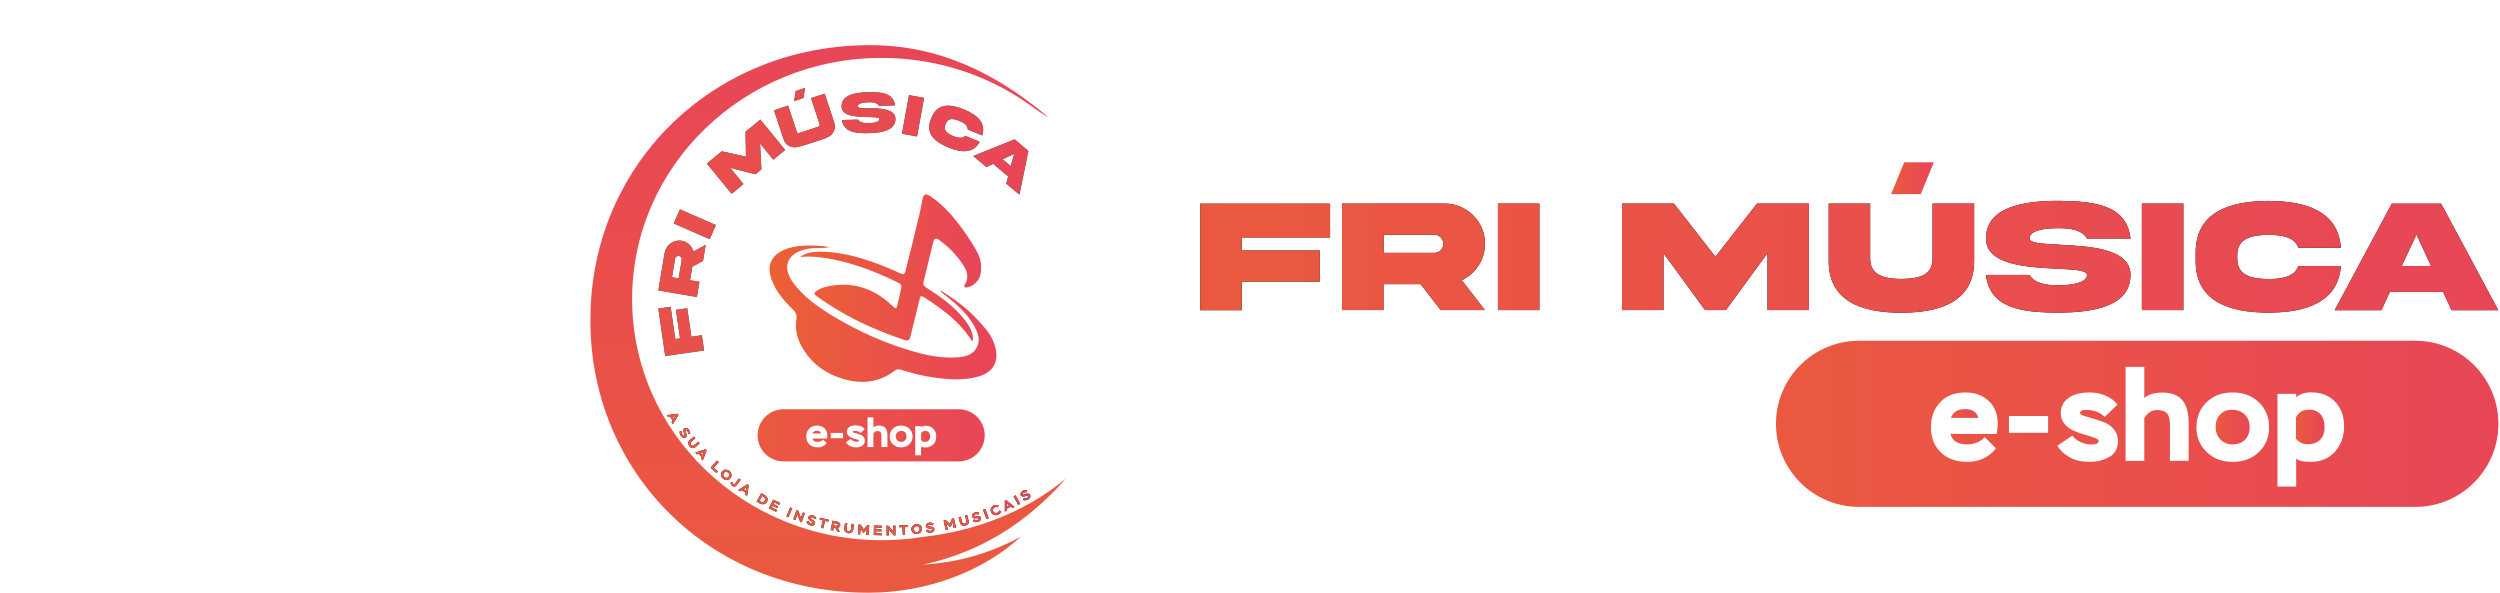 <?xml version="1.0" encoding="UTF-8"?>
<svg id="Camada_1" data-name="Camada 1" xmlns="http://www.w3.org/2000/svg" xmlns:xlink="http://www.w3.org/1999/xlink" viewBox="0 0 217.6 51.59">
  <defs>
    <linearGradient id="Gradiente_sem_nome_33" data-name="Gradiente sem nome 33" x1="66.98" y1="27.32" x2="86.73" y2="27.32" gradientUnits="userSpaceOnUse">
      <stop offset="0" stop-color="#eb6134"/>
      <stop offset="1" stop-color="#e8445a"/>
    </linearGradient>
    <linearGradient id="Gradiente_sem_nome_33-2" data-name="Gradiente sem nome 33" x1="69.65" y1="23.32" x2="85.39" y2="23.32" xlink:href="#Gradiente_sem_nome_33"/>
    <linearGradient id="Gradiente_sem_nome_12" data-name="Gradiente sem nome 12" x1="72.09" y1="51.59" x2="72.09" y2="3.93" gradientUnits="userSpaceOnUse">
      <stop offset="0" stop-color="#ea593f"/>
      <stop offset="1" stop-color="#e84657"/>
    </linearGradient>
    <linearGradient id="Gradiente_sem_nome_8" data-name="Gradiente sem nome 8" x1="72.54" y1="2.8" x2="104.94" y2="2.8" gradientTransform="translate(-17.34 22.45) rotate(-4.22) scale(1.02) skewX(-.08)" gradientUnits="userSpaceOnUse">
      <stop offset="0" stop-color="#e9504a"/>
      <stop offset="1" stop-color="#e84657"/>
    </linearGradient>
    <linearGradient id="Gradiente_sem_nome_3" data-name="Gradiente sem nome 3" x1="95.16" y1="66.24" x2="129.21" y2="66.24" gradientTransform="translate(-20.85 -40.43) rotate(9.53) scale(.95 1)" gradientUnits="userSpaceOnUse">
      <stop offset=".82" stop-color="#ea5944"/>
      <stop offset="1" stop-color="#e84657"/>
    </linearGradient>
    <linearGradient id="Gradiente_sem_nome_15" data-name="Gradiente sem nome 15" x1="80.17" y1="37.98" x2="80.95" y2="37.98" gradientUnits="userSpaceOnUse">
      <stop offset="0" stop-color="#ea593f"/>
      <stop offset="1" stop-color="#e84657"/>
    </linearGradient>
    <linearGradient id="Gradiente_sem_nome_15-2" data-name="Gradiente sem nome 15" x1="77.97" x2="78.9" xlink:href="#Gradiente_sem_nome_15"/>
    <linearGradient id="Gradiente_sem_nome_15-3" data-name="Gradiente sem nome 15" x1="70.72" y1="37.61" x2="71.47" y2="37.61" xlink:href="#Gradiente_sem_nome_15"/>
    <linearGradient id="Gradiente_sem_nome_15-4" data-name="Gradiente sem nome 15" x1="65.93" y1="37.89" x2="85.71" y2="37.89" xlink:href="#Gradiente_sem_nome_15"/>
    <linearGradient id="Gradiente_sem_nome_15-5" data-name="Gradiente sem nome 15" x1="199.84" y1="37.17" x2="202.33" y2="37.17" xlink:href="#Gradiente_sem_nome_15"/>
    <linearGradient id="Gradiente_sem_nome_15-6" data-name="Gradiente sem nome 15" x1="192.84" y1="37.17" x2="195.8" y2="37.17" xlink:href="#Gradiente_sem_nome_15"/>
    <linearGradient id="Gradiente_sem_nome_15-7" data-name="Gradiente sem nome 15" x1="169.8" y1="35.99" x2="172.19" y2="35.99" xlink:href="#Gradiente_sem_nome_15"/>
    <linearGradient id="Gradiente_sem_nome_15-8" data-name="Gradiente sem nome 15" x1="154.58" y1="36.89" x2="217.46" y2="36.89" xlink:href="#Gradiente_sem_nome_15"/>
    <linearGradient id="Gradiente_sem_nome_15-9" data-name="Gradiente sem nome 15" x1="104.47" y1="22.35" x2="217.45" y2="22.35" xlink:href="#Gradiente_sem_nome_15"/>
    <linearGradient id="Gradiente_sem_nome_15-10" data-name="Gradiente sem nome 15" x1="104.47" y1="22.35" x2="217.45" y2="22.35" xlink:href="#Gradiente_sem_nome_15"/>
    <linearGradient id="Gradiente_sem_nome_15-11" data-name="Gradiente sem nome 15" x1="104.47" y1="22.35" x2="217.45" y2="22.35" xlink:href="#Gradiente_sem_nome_15"/>
    <linearGradient id="Gradiente_sem_nome_15-12" data-name="Gradiente sem nome 15" x1="104.47" y1="22.35" x2="217.45" y2="22.35" xlink:href="#Gradiente_sem_nome_15"/>
    <linearGradient id="Gradiente_sem_nome_15-13" data-name="Gradiente sem nome 15" x1="104.47" y1="22.35" x2="217.45" y2="22.35" xlink:href="#Gradiente_sem_nome_15"/>
    <linearGradient id="Gradiente_sem_nome_15-14" data-name="Gradiente sem nome 15" x1="104.47" y1="22.35" x2="217.45" y2="22.35" xlink:href="#Gradiente_sem_nome_15"/>
    <linearGradient id="Gradiente_sem_nome_15-15" data-name="Gradiente sem nome 15" x1="104.47" y1="22.35" x2="217.45" y2="22.35" xlink:href="#Gradiente_sem_nome_15"/>
    <linearGradient id="Gradiente_sem_nome_15-16" data-name="Gradiente sem nome 15" x1="104.47" y1="22.35" x2="217.45" y2="22.35" xlink:href="#Gradiente_sem_nome_15"/>
    <linearGradient id="Gradiente_sem_nome_15-17" data-name="Gradiente sem nome 15" x1="104.47" y1="22.35" x2="217.45" y2="22.35" xlink:href="#Gradiente_sem_nome_15"/>
    <linearGradient id="Gradiente_sem_nome_15-18" data-name="Gradiente sem nome 15" x1="164.6" y1="15.52" x2="168.32" y2="15.52" xlink:href="#Gradiente_sem_nome_15"/>
    <linearGradient id="Gradiente_sem_nome_15-19" data-name="Gradiente sem nome 15" x1="0" y1="26.35" x2="1.6" y2="26.35" xlink:href="#Gradiente_sem_nome_15"/>
  </defs>
  <g>
    <g>
      <path d="m81.92,25.31c.71.43,1.39.92,2.03,1.44.73.6,1.37,1.3,1.97,2.04.36.45.59.96.73,1.51.3,1.23-.25,2.12-1.48,2.47-1.28.37-2.58.27-3.87.09-.99-.14-1.97-.38-2.92-.69-.19-.06-.35-.03-.5.09-1.39,1.06-2.92,1.2-4.56.7-1.42-.43-2.56-1.23-3.36-2.49-.52-.82-.8-1.71-.64-2.7.06-.37-.07-.61-.33-.86-.76-.73-1.43-1.52-1.81-2.52-.48-1.23-.09-2.17,1.13-2.67,1.06-.43,2.18-.38,3.29-.3.19.01.37.05.56.1-.61.11-1.22.03-1.83.13-1.82.32-2.35,1.59-1.22,3.06.9,1.17,2.09,2.01,3.34,2.77,2.32,1.41,4.78,2.5,7.41,3.21,1.14.31,2.31.5,3.5.41.7-.06,1.37-.22,1.7-.95.27-.59.07-1.14-.2-1.65-.59-1.13-1.53-1.96-2.51-2.74-.16-.13-.32-.25-.48-.37.02-.03.04-.06.06-.09Z" style="fill: url(#Gradiente_sem_nome_33);"/>
      <path d="m69.65,22.36c.47-.36,1.03-.44,1.59-.45,1.8-.03,3.5.44,5.17,1.06.67.25,1.32.54,1.97.83.24.11.36.09.43-.2.24-1.01.52-2.01.75-3.03.24-1.04.54-2.06.71-3.12.1-.61.29-.66.8-.31,1.23.85,2.14,1.99,2.98,3.19.37.53.71,1.07,1.02,1.64.33.61.39,1.24.27,1.91-.1.53-.61,1.03-1.13,1.13-.08.02-.17.04-.24-.02-.1-.09-.01-.18.03-.26.35-.61.18-1.16-.18-1.69-.56-.84-1.25-1.56-2.07-2.15-.26-.19-.44-.14-.52.17-.29,1.16-.56,2.32-.84,3.47-.07.27.06.39.26.52,1.24.79,2.44,1.64,3.35,2.83.36.47.67.97.69,1.6,0,.05-.02.1-.06.24-.43-.67-.89-1.22-1.41-1.73-.86-.82-1.82-1.5-2.82-2.13-.21-.13-.29-.11-.35.15-.26,1.1-.55,2.2-.81,3.3-.07.29-.22.39-.5.29-2.03-.69-3.99-1.51-5.83-2.62-.62-.37-1.23-.77-1.82-1.19-.26-.18-.26-.3,0-.48.35-.25.75-.35,1.15-.42,2.1-.38,3.88.26,5.41,1.71.33.31.38.31.48-.13.12-.46.21-.94.31-1.4.05-.22-.03-.36-.24-.46-2.28-1.11-4.63-2-7.19-2.25-.45-.04-.9-.03-1.35,0Z" style="fill: url(#Gradiente_sem_nome_33-2);"/>
    </g>
    <path d="m76.74,47.02c-12,0-21.72-9.4-21.72-20.99s9.73-20.99,21.72-20.99c5.09,0,9.77,1.69,13.47,4.52.37.23.74.46,1.1.71l-.58-.5c-4.13-3.34-8.93-5.84-14.98-5.84-7.87,0-14.6,3.39-18.98,8.69-3.4,4.12-5.38,9.39-5.38,15.14v.17c0,13.15,10.3,23.66,24.19,23.66,5.32,0,10.14-1.99,13.26-4.87-2.7,1.46-5.4,2.23-8.54,2.43,3.4-.71,6.7-2.24,9.62-4.7,1.05-.89,2.01-1.82,2.86-2.8-3.48,2.9-7.9,4.58-12.44,5.08-1.17.19-2.38.29-3.61.29Z" style="fill: url(#Gradiente_sem_nome_12);"/>
    <g>
      <g>
        <path d="m57.9,30.99l-.6-4.13,1.07-.16.41,2.81.41-.06-.36-2.48.99-.14.36,2.48.91-.13.19,1.32-3.39.49Z" style="fill: #063;"/>
        <path d="m57.85,22.02c.11-.7.79-1.19,1.49-1.06.25.04.47.15.65.32.18.17.3.37.37.61l1.07-.58-.24,1.4-.93.5-.2,1.18.82.14-.22,1.32-3.36-.57.55-3.26Zm.65,2.11l.57.1.27-1.61c.01-.08,0-.15-.05-.22-.05-.07-.11-.11-.19-.12-.16-.03-.31.08-.34.24l-.27,1.61Z" style="fill: #063;"/>
        <path d="m59.18,18.22l3.13,1.37-.54,1.23-3.13-1.37.54-1.23Z" style="fill: #063;"/>
        <path d="m61.53,14.23l1.29-1.06,2.11.47-.04-2.17,1.29-1.06,2.16,2.64-1.03.85-1.15-1.41.11,2.26-.52.42-2.19-.56,1.15,1.41-1.03.85-2.16-2.64Z" style="fill: #063;"/>
        <path d="m68.6,9.2l.76,2.3s.04.06.09.08c.05.01.12,0,.2-.03l1.48-.49c.1-.03.16-.07.19-.1.03-.04.04-.08.03-.12l-.76-2.3,1.19-.39.81,2.45c.05.16.08.3.08.43,0,.13-.03.26-.1.4-.04.06-.07.12-.1.16-.03.05-.06.09-.09.12-.06.07-.14.13-.26.19-.05.03-.11.06-.2.1s-.17.07-.27.1c-.1.03-.23.08-.38.13-.16.05-.33.11-.52.17-.2.07-.38.12-.53.17-.15.05-.28.09-.38.12-.22.07-.38.1-.5.12h0c-.06,0-.12.01-.17.01-.05,0-.1,0-.15-.01-.05,0-.1-.02-.15-.04-.05-.02-.11-.04-.18-.07-.14-.07-.25-.15-.32-.25-.07-.1-.14-.23-.19-.4l-.81-2.45,1.19-.4Zm.66-1.28l.81-.27-.14.88-.81.27.14-.88Z" style="fill: #063;"/>
        <path d="m75.61,9.41c.96.02,2.31.05,2.33.91.03.98-1.09,1.24-2.29,1.27-1.2.03-2.21-.09-2.37-1.14l1.4-.04c.16.26.52.32.94.31.42-.01.93-.09.92-.36,0-.15-.42-.16-.96-.17-.96-.02-2.31-.05-2.33-.9-.03-.98,1.09-1.24,2.29-1.27,1.2-.02,2.21.08,2.37,1.15l-1.4.04c-.16-.27-.52-.32-.94-.31-.42.01-.93.09-.92.36,0,.15.42.16.96.17Z" style="fill: #063;"/>
        <path d="m80.43,8.52l-.61,3.36-1.31-.24.61-3.36,1.31.24Z" style="fill: #063;"/>
        <path d="m85.27,12.33c-.52,1.04-1.58.97-2.72.51-1.19-.49-2.03-1.23-1.53-2.43l.09-.23c.49-1.2,1.61-1.14,2.79-.66,1.14.47,1.95,1.17,1.59,2.27l-1.26-.52c.01-.36-.31-.57-.73-.75-.51-.2-.97-.29-1.18.24l-.03.08c-.22.51.17.78.67,1,.42.17.81.24,1.05-.02l1.27.52Z" style="fill: #063;"/>
        <path d="m88.3,12.12l1.21,1.02-.78,3.8-1.15-.96.17-.62-1.31-1.1-.58.28-1.15-.96,3.6-1.45Zm-1.04,1.74l.72.6.29-1.07-1.01.47Z" style="fill: #063;"/>
      </g>
      <g>
        <path d="m57.9,30.99l-.6-4.13,1.07-.16.41,2.81.41-.06-.36-2.48.99-.14.36,2.48.91-.13.19,1.32-3.39.49Z" style="fill: url(#Gradiente_sem_nome_8);"/>
        <path d="m57.85,22.02c.11-.7.79-1.19,1.49-1.06.25.04.47.15.65.32.18.17.3.37.37.61l1.07-.58-.24,1.4-.93.5-.2,1.18.82.14-.22,1.32-3.36-.57.55-3.26Zm.65,2.11l.57.1.27-1.61c.01-.08,0-.15-.05-.22-.05-.07-.11-.11-.19-.12-.16-.03-.31.08-.34.24l-.27,1.61Z" style="fill: url(#Gradiente_sem_nome_8);"/>
        <path d="m59.18,18.22l3.13,1.37-.54,1.23-3.13-1.37.54-1.23Z" style="fill: url(#Gradiente_sem_nome_8);"/>
        <path d="m61.53,14.23l1.29-1.06,2.11.47-.04-2.17,1.29-1.06,2.16,2.64-1.03.85-1.15-1.41.11,2.26-.52.42-2.19-.56,1.15,1.41-1.03.85-2.16-2.64Z" style="fill: url(#Gradiente_sem_nome_8);"/>
        <path d="m68.6,9.2l.76,2.3s.04.06.09.08c.05.01.12,0,.2-.03l1.48-.49c.1-.03.16-.07.19-.1.03-.04.04-.08.03-.12l-.76-2.3,1.19-.39.81,2.45c.05.16.08.3.08.43,0,.13-.03.26-.1.4-.04.06-.07.12-.1.16-.03.05-.06.09-.09.12-.06.07-.14.13-.26.19-.05.03-.11.06-.2.1s-.17.07-.27.1c-.1.03-.23.08-.38.13-.16.05-.33.11-.52.17-.2.07-.38.12-.53.17-.15.05-.28.09-.38.12-.22.07-.38.1-.5.12h0c-.06,0-.12.01-.17.01-.05,0-.1,0-.15-.01-.05,0-.1-.02-.15-.04-.05-.02-.11-.04-.18-.07-.14-.07-.25-.15-.32-.25-.07-.1-.14-.23-.19-.4l-.81-2.45,1.19-.4Zm.66-1.28l.81-.27-.14.88-.81.27.14-.88Z" style="fill: url(#Gradiente_sem_nome_8);"/>
        <path d="m75.61,9.41c.96.02,2.31.05,2.33.91.03.98-1.09,1.24-2.29,1.27-1.2.03-2.21-.09-2.37-1.14l1.4-.04c.16.26.52.32.94.31.42-.01.93-.09.92-.36,0-.15-.42-.16-.96-.17-.96-.02-2.31-.05-2.33-.9-.03-.98,1.09-1.24,2.29-1.27,1.2-.02,2.21.08,2.37,1.15l-1.4.04c-.16-.27-.52-.32-.94-.31-.42.01-.93.09-.92.36,0,.15.42.16.96.17Z" style="fill: url(#Gradiente_sem_nome_8);"/>
        <path d="m80.43,8.52l-.61,3.36-1.31-.24.61-3.36,1.31.24Z" style="fill: url(#Gradiente_sem_nome_8);"/>
        <path d="m85.27,12.33c-.52,1.04-1.58.97-2.72.51-1.19-.49-2.03-1.23-1.53-2.43l.09-.23c.49-1.2,1.61-1.14,2.79-.66,1.14.47,1.95,1.17,1.59,2.27l-1.26-.52c.01-.36-.31-.57-.73-.75-.51-.2-.97-.29-1.18.24l-.03.08c-.22.51.17.78.67,1,.42.17.81.24,1.05-.02l1.27.52Z" style="fill: url(#Gradiente_sem_nome_8);"/>
        <path d="m88.3,12.12l1.21,1.02-.78,3.8-1.15-.96.17-.62-1.31-1.1-.58.28-1.15-.96,3.6-1.45Zm-1.04,1.74l.72.6.29-1.07-1.01.47Z" style="fill: url(#Gradiente_sem_nome_8);"/>
      </g>
    </g>
    <g>
      <g>
        <path d="m58.97,36.01l.08.12-.49.79-.11-.17.09-.15-.21-.32-.17.02-.11-.17.92-.12Zm-.47.25l.13.2.15-.23-.28.04Z"/>
        <path d="m59.6,37.86s-.01-.06-.03-.1c-.02-.03-.03-.07-.05-.12-.02-.04-.03-.08-.04-.12,0-.04,0-.08,0-.12.01-.04.04-.08.08-.11.06-.04.12-.05.2-.03.08.02.15.07.21.15.09.12.12.24.09.37l-.18-.03c.01-.09,0-.17-.06-.24-.06-.07-.1-.09-.15-.06-.02.01-.02.03-.02.06,0,.03.01.06.03.09.02.03.03.07.05.12.02.04.03.08.04.12,0,.04,0,.08,0,.12-.01.04-.04.08-.08.1-.06.05-.13.06-.21.04-.08-.02-.15-.07-.21-.15-.06-.08-.1-.16-.11-.24-.01-.08,0-.15.02-.21l.18.05c-.02.05-.02.1-.01.16,0,.05.03.1.06.14.03.04.06.06.08.07.03,0,.05,0,.07,0,.02-.01.03-.04.02-.06Z"/>
        <path d="m60.55,38.9s-.08.06-.12.08c-.04.02-.08.02-.12.02-.04,0-.07,0-.11-.02-.04-.01-.07-.03-.1-.05-.03-.02-.06-.05-.08-.08-.07-.09-.11-.18-.11-.28,0-.1.04-.19.13-.27l.36-.31.13.15-.34.3c-.05.04-.08.09-.09.15,0,.05.01.1.05.15.08.09.17.09.28,0l.34-.3.13.15-.36.32Z"/>
        <path d="m61.4,39.11l.1.11-.33.86-.15-.15.06-.16-.26-.27-.16.05-.14-.15.88-.3Zm-.41.33l.16.17.1-.26-.26.09Z"/>
        <path d="m62.41,40.09l.15.13-.44.5.36.32-.12.13-.51-.46.56-.63Z"/>
        <path d="m63.15,40.88c.12,0,.24.03.34.11.1.08.16.18.18.3.02.12-.01.23-.09.33-.08.1-.18.15-.3.16-.12,0-.24-.03-.34-.11-.1-.08-.16-.18-.18-.3-.02-.12.01-.23.09-.33.08-.1.18-.15.3-.16Zm-.19.48c0,.07.04.12.1.17.06.05.12.07.19.06.07,0,.13-.04.17-.1.05-.06.07-.12.06-.19-.01-.07-.04-.12-.1-.17-.06-.04-.12-.06-.19-.06-.07,0-.13.04-.18.1-.05.06-.07.12-.06.19Z"/>
        <path d="m64.12,42.23c-.05.07-.11.11-.18.12-.07,0-.13-.01-.2-.06-.11-.08-.15-.18-.14-.3h.18c-.01.07,0,.12.05.15.03.02.05.02.08.01.02,0,.05-.03.08-.07l.32-.44.16.12-.34.46Z"/>
        <path d="m65.05,42.16l.12.08-.14.92-.17-.11.03-.17-.32-.21-.15.09-.17-.11.79-.49Zm-.33.41l.2.13.04-.27-.24.14Z"/>
        <path d="m66.25,42.92l.25.14c.08.04.14.09.2.15.05.05.08.1.1.16.02.05.02.1.01.15,0,.05-.02.1-.05.15-.06.11-.15.18-.27.21-.12.03-.25,0-.41-.09l-.23-.13.41-.73Zm.09.25l-.24.43.07.04c.18.1.31.08.4-.07.08-.14.02-.26-.16-.36l-.07-.04Z"/>
        <path d="m67.29,43.48l.62.3-.08.16-.44-.21-.07.14.41.2-.07.15-.41-.2-.07.15.45.22-.08.16-.63-.31.38-.75Z"/>
        <path d="m68.78,44.16l.18.08-.33.78-.18-.08.33-.78Z"/>
        <path d="m69.64,45.4l-.24-.61-.17.47-.18-.07.28-.79.14.05.24.62.17-.47.18.07-.28.79-.15-.05Z"/>
        <path d="m70.72,45.45s-.05-.04-.08-.06c-.03-.02-.07-.04-.11-.07-.04-.03-.07-.05-.1-.08-.03-.03-.05-.06-.07-.1-.01-.04-.01-.08,0-.13.02-.07.07-.12.15-.14.08-.03.16-.03.26,0,.15.04.24.13.29.25l-.16.08c-.04-.08-.11-.14-.19-.16-.09-.03-.14-.01-.15.04,0,.02,0,.04.02.06s.05.04.08.06c.03.02.07.04.11.07.04.03.07.05.1.08.03.03.05.06.07.1.01.04.01.08,0,.13-.02.07-.07.12-.15.15-.08.03-.16.03-.26,0-.1-.03-.18-.07-.23-.13-.06-.06-.09-.12-.11-.19l.17-.07c.02.05.04.1.08.13.04.04.08.07.13.08.04.01.08.02.11,0s.04-.02.05-.04c0-.02,0-.04-.02-.07Z"/>
        <path d="m71.38,45.06l.75.18-.04.17-.28-.07-.16.65-.19-.05.16-.65-.28-.07.04-.17Z"/>
        <path d="m72.3,46.15l.16-.83.36.07c.07.01.12.03.17.06.04.02.08.05.1.08.02.03.03.06.04.1s0,.07,0,.1c0,.05-.04.1-.07.14-.04.04-.09.06-.14.07l.18.36-.23-.05-.16-.32-.14-.03-.05.28-.2-.04Zm.32-.62l-.04.2.16.03s.09,0,.12,0c.03-.01.05-.04.05-.07,0-.03,0-.06-.02-.08-.02-.02-.06-.04-.12-.05l-.16-.03Z"/>
        <path d="m74.26,46.08c0,.05-.02.1-.04.14-.02.04-.04.07-.07.1-.03.02-.06.04-.09.06-.04.01-.07.03-.11.03-.04,0-.07,0-.11,0-.11-.01-.2-.06-.27-.13-.07-.08-.09-.17-.08-.29l.06-.47.2.02-.06.45c0,.07,0,.12.03.17.03.04.08.07.14.08.12.01.19-.05.21-.2l.06-.45.2.02-.06.48Z"/>
        <path d="m74.74,45.66h.18s.26.43.26.43l.3-.38h.18s-.06.85-.06.85h-.2s.04-.51.04-.51l-.26.32h-.05s-.22-.36-.22-.36l-.04.5h-.2s.06-.85.06-.85Z"/>
        <path d="m76.07,45.74l.69.02v.17s-.5-.01-.5-.01v.16s.46,0,.46,0v.17s-.46-.01-.46-.01v.17s.5.01.5.01v.17s-.71-.02-.71-.02l.02-.84Z"/>
        <path d="m77.8,46.6l-.44-.5v.5s-.19,0-.19,0v-.85s.14,0,.14,0l.44.5v-.5s.19,0,.19,0v.85s-.14,0-.14,0Z"/>
        <path d="m78.26,45.74l.77-.04v.17s-.28.01-.28.01l.03.67h-.2s-.03-.66-.03-.66h-.29s-.01-.16-.01-.16Z"/>
        <path d="m79.44,45.78c.08-.09.19-.14.31-.16s.24.02.34.09c.1.07.15.17.16.29.01.12-.02.23-.11.32-.08.09-.19.14-.31.16-.13.01-.24-.02-.34-.09-.1-.07-.15-.17-.16-.3-.01-.12.02-.23.11-.32Zm.19.48c.05.04.12.06.19.05.07,0,.13-.04.17-.09.04-.05.06-.11.06-.19,0-.08-.04-.13-.09-.18-.05-.04-.12-.06-.19-.05-.07,0-.13.04-.17.09-.05.05-.07.12-.06.19,0,.08.04.13.09.18Z"/>
        <path d="m81.07,46.04s-.06-.02-.1-.02c-.04,0-.08,0-.12-.02-.04,0-.09-.02-.12-.03-.04-.01-.07-.03-.1-.06-.03-.03-.05-.07-.05-.12,0-.07.01-.13.07-.19.06-.06.14-.1.24-.11.15-.02.27.02.37.11l-.11.14c-.07-.06-.15-.08-.24-.07-.09.01-.13.04-.12.1,0,.02.02.03.04.04.03,0,.06.02.1.02.04,0,.08,0,.12.01.04,0,.09.02.13.03.04.01.07.03.1.06.03.03.05.07.05.12.01.08-.01.14-.07.2s-.13.1-.23.11c-.1.01-.19,0-.26-.02-.08-.03-.14-.07-.18-.12l.13-.13s.08.07.13.09c.05.02.1.02.15.02.05,0,.08-.02.1-.04.02-.02.03-.04.03-.06,0-.02-.02-.04-.04-.05Z"/>
        <path d="m82.14,45.31l.18-.04.36.33.18-.45.17-.04.18.82-.19.04-.11-.49-.16.38h-.05s-.31-.27-.31-.27l.11.5-.19.04-.18-.82Z"/>
        <path d="m84.32,45.28s.02.1.01.14c0,.04-.01.08-.03.12-.02.03-.04.06-.07.09-.03.03-.06.05-.09.07-.03.02-.07.03-.11.04-.11.03-.21.02-.3-.02-.09-.04-.15-.12-.18-.24l-.12-.46.19-.05.11.44c.02.07.05.11.09.14.04.03.1.04.16.02.12-.03.16-.12.12-.26l-.11-.44.19-.05.12.47Z"/>
        <path d="m85.14,45.11s-.06,0-.1,0c-.04,0-.08,0-.13,0s-.09,0-.13,0c-.04,0-.08-.02-.11-.05-.03-.02-.06-.06-.07-.11-.02-.07,0-.13.04-.2.05-.07.12-.12.22-.15.14-.04.27-.03.38.04l-.09.15c-.08-.04-.17-.05-.25-.03-.09.03-.12.07-.1.12,0,.02.02.03.05.04.03,0,.06,0,.1,0,.04,0,.08,0,.13,0,.04,0,.09,0,.13,0,.04,0,.08.02.11.04.03.03.06.06.07.11.02.07.01.14-.04.21-.05.07-.12.12-.21.14-.1.03-.19.04-.27.02-.08-.02-.14-.05-.19-.09l.1-.15s.09.06.14.07c.05,0,.1,0,.16,0,.04-.01.08-.03.09-.05.02-.02.02-.04.02-.06,0-.02-.02-.04-.05-.04Z"/>
        <path d="m85.57,44.37l.19-.07.29.8-.19.07-.29-.79Z"/>
        <path d="m87.15,44.5c-.02.07-.05.13-.1.18-.05.05-.11.09-.19.12-.13.05-.25.06-.36.01-.11-.04-.19-.12-.24-.25-.05-.11-.05-.23,0-.33.05-.11.14-.19.26-.24.07-.03.15-.04.22-.04.07,0,.13.02.18.05l-.08.16s-.07-.03-.12-.03c-.04,0-.08,0-.12.02-.08.03-.13.08-.16.14-.03.06-.03.13,0,.2.03.07.08.12.14.14.06.03.13.02.21,0,.09-.04.16-.1.19-.2l.16.07Z"/>
        <path d="m87.45,43.6l.13-.06.73.58-.19.09-.14-.11-.34.17v.17s-.18.09-.18.09v-.93Zm.18.49l.21-.1-.22-.17v.28Z"/>
        <path d="m88.22,43.21l.17-.1.41.74-.17.1-.41-.74Z"/>
        <path d="m89.42,43.15s-.06,0-.1.02c-.04.01-.08.02-.12.03-.04.01-.09.02-.13.02-.04,0-.08,0-.12-.02-.04-.02-.07-.04-.1-.08-.04-.06-.04-.13-.01-.2s.09-.14.17-.19c.13-.08.25-.1.38-.05l-.05.17c-.09-.02-.17-.01-.25.03-.08.05-.1.09-.07.14,0,.02.03.02.06.02.03,0,.06,0,.1-.02.03-.01.07-.02.12-.04.04-.01.09-.02.13-.02.04,0,.08,0,.12.02.04.02.07.04.1.08.04.06.05.14.02.21-.03.08-.08.14-.16.19-.09.05-.17.08-.25.09-.08,0-.15,0-.21-.04l.06-.17s.1.03.15.03c.05,0,.1-.02.15-.05.04-.02.07-.05.08-.07.01-.02.01-.05,0-.07-.01-.02-.03-.03-.06-.03Z"/>
      </g>
      <g>
        <path d="m58.97,36.01l.08.12-.49.79-.11-.17.09-.15-.21-.32-.17.02-.11-.17.92-.12Zm-.47.25l.13.2.15-.23-.28.04Z" style="fill: url(#Gradiente_sem_nome_3);"/>
        <path d="m59.6,37.86s-.01-.06-.03-.1c-.02-.03-.03-.07-.05-.12-.02-.04-.03-.08-.04-.12,0-.04,0-.08,0-.12.01-.04.04-.08.08-.11.06-.04.12-.05.2-.03.08.02.15.07.21.15.09.12.12.24.09.37l-.18-.03c.01-.09,0-.17-.06-.24-.06-.07-.1-.09-.15-.06-.02.01-.02.03-.02.06,0,.03.01.06.03.09.02.03.03.07.05.12.02.04.03.08.04.12,0,.04,0,.08,0,.12-.01.04-.04.08-.08.1-.06.05-.13.06-.21.04-.08-.02-.15-.07-.21-.15-.06-.08-.1-.16-.11-.24-.01-.08,0-.15.02-.21l.18.05c-.02.05-.02.1-.01.16,0,.05.03.1.06.14.03.04.06.06.08.07.03,0,.05,0,.07,0,.02-.01.03-.04.02-.06Z" style="fill: url(#Gradiente_sem_nome_3);"/>
        <path d="m60.55,38.9s-.08.06-.12.08c-.04.02-.08.02-.12.02-.04,0-.07,0-.11-.02-.04-.01-.07-.03-.1-.05-.03-.02-.06-.05-.08-.08-.07-.09-.11-.18-.11-.28,0-.1.04-.19.13-.27l.36-.31.13.15-.34.3c-.05.04-.08.09-.09.15,0,.05.01.1.05.15.08.09.17.09.28,0l.34-.3.13.15-.36.32Z" style="fill: url(#Gradiente_sem_nome_3);"/>
        <path d="m61.4,39.11l.1.11-.33.86-.15-.15.06-.16-.26-.27-.16.05-.14-.15.88-.3Zm-.41.33l.16.17.1-.26-.26.09Z" style="fill: url(#Gradiente_sem_nome_3);"/>
        <path d="m62.41,40.09l.15.13-.44.5.36.32-.12.13-.51-.46.56-.63Z" style="fill: url(#Gradiente_sem_nome_3);"/>
        <path d="m63.15,40.88c.12,0,.24.03.34.11.1.08.16.18.18.3.02.12-.01.23-.09.33-.08.1-.18.15-.3.16-.12,0-.24-.03-.34-.11-.1-.08-.16-.18-.18-.3-.02-.12.01-.23.09-.33.08-.1.18-.15.3-.16Zm-.19.48c0,.07.04.12.1.17.06.05.12.07.19.06.07,0,.13-.04.17-.1.05-.06.07-.12.06-.19-.01-.07-.04-.12-.1-.17-.06-.04-.12-.06-.19-.06-.07,0-.13.04-.18.1-.05.06-.07.12-.06.19Z" style="fill: url(#Gradiente_sem_nome_3);"/>
        <path d="m64.12,42.23c-.05.07-.11.11-.18.12-.07,0-.13-.01-.2-.06-.11-.08-.15-.18-.14-.3h.18c-.01.07,0,.12.05.15.03.02.05.02.08.01.02,0,.05-.03.08-.07l.32-.44.16.12-.34.46Z" style="fill: url(#Gradiente_sem_nome_3);"/>
        <path d="m65.05,42.16l.12.08-.14.92-.17-.11.03-.17-.32-.21-.15.09-.17-.11.79-.49Zm-.33.41l.2.13.04-.27-.24.14Z" style="fill: url(#Gradiente_sem_nome_3);"/>
        <path d="m66.25,42.92l.25.14c.08.04.14.09.2.15.05.05.08.1.1.16.02.05.02.1.01.15,0,.05-.02.1-.05.15-.06.11-.15.18-.27.21-.12.03-.25,0-.41-.09l-.23-.13.41-.73Zm.09.25l-.24.43.07.04c.18.1.31.08.4-.07.08-.14.02-.26-.16-.36l-.07-.04Z" style="fill: url(#Gradiente_sem_nome_3);"/>
        <path d="m67.29,43.48l.62.3-.08.16-.44-.21-.07.14.41.2-.07.15-.41-.2-.07.15.45.22-.08.16-.63-.31.38-.75Z" style="fill: url(#Gradiente_sem_nome_3);"/>
        <path d="m68.78,44.16l.18.08-.33.78-.18-.08.33-.78Z" style="fill: url(#Gradiente_sem_nome_3);"/>
        <path d="m69.64,45.4l-.24-.61-.17.47-.18-.07.28-.79.14.05.24.62.17-.47.18.07-.28.79-.15-.05Z" style="fill: url(#Gradiente_sem_nome_3);"/>
        <path d="m70.72,45.45s-.05-.04-.08-.06c-.03-.02-.07-.04-.11-.07-.04-.03-.07-.05-.1-.08-.03-.03-.05-.06-.07-.1-.01-.04-.01-.08,0-.13.02-.07.07-.12.15-.14.08-.03.16-.03.26,0,.15.04.24.13.29.25l-.16.08c-.04-.08-.11-.14-.19-.16-.09-.03-.14-.01-.15.04,0,.02,0,.04.02.06s.05.04.08.06c.03.02.07.04.11.07.04.03.07.05.1.08.03.03.05.06.07.1.01.04.01.08,0,.13-.02.07-.07.12-.15.15-.08.03-.16.03-.26,0-.1-.03-.18-.07-.23-.13-.06-.06-.09-.12-.11-.19l.17-.07c.02.05.04.1.08.13.04.04.08.07.13.08.04.01.08.02.11,0s.04-.02.05-.04c0-.02,0-.04-.02-.07Z" style="fill: url(#Gradiente_sem_nome_3);"/>
        <path d="m71.38,45.06l.75.18-.04.17-.28-.07-.16.65-.19-.05.16-.65-.28-.07.04-.17Z" style="fill: url(#Gradiente_sem_nome_3);"/>
        <path d="m72.3,46.15l.16-.83.36.07c.07.01.12.03.17.06.04.02.08.05.1.08.02.03.03.06.04.1s0,.07,0,.1c0,.05-.04.1-.07.14-.04.04-.09.06-.14.07l.18.36-.23-.05-.16-.32-.14-.03-.05.28-.2-.04Zm.32-.62l-.04.2.16.03s.09,0,.12,0c.03-.01.05-.04.05-.07,0-.03,0-.06-.02-.08-.02-.02-.06-.04-.12-.05l-.16-.03Z" style="fill: url(#Gradiente_sem_nome_3);"/>
        <path d="m74.26,46.08c0,.05-.02.1-.04.14-.02.04-.04.07-.07.1-.03.02-.06.04-.09.06-.04.01-.07.03-.11.03-.04,0-.07,0-.11,0-.11-.01-.2-.06-.27-.13-.07-.08-.09-.17-.08-.29l.06-.47.2.02-.06.45c0,.07,0,.12.03.17.03.04.08.07.14.08.12.01.19-.05.21-.2l.06-.45.2.02-.06.48Z" style="fill: url(#Gradiente_sem_nome_3);"/>
        <path d="m74.74,45.66h.18s.26.43.26.43l.3-.38h.18s-.06.85-.06.85h-.2s.04-.51.04-.51l-.26.32h-.05s-.22-.36-.22-.36l-.04.5h-.2s.06-.85.06-.85Z" style="fill: url(#Gradiente_sem_nome_3);"/>
        <path d="m76.07,45.74l.69.02v.17s-.5-.01-.5-.01v.16s.46,0,.46,0v.17s-.46-.01-.46-.01v.17s.5.01.5.01v.17s-.71-.02-.71-.02l.02-.84Z" style="fill: url(#Gradiente_sem_nome_3);"/>
        <path d="m77.8,46.6l-.44-.5v.5s-.19,0-.19,0v-.85s.14,0,.14,0l.44.5v-.5s.19,0,.19,0v.85s-.14,0-.14,0Z" style="fill: url(#Gradiente_sem_nome_3);"/>
        <path d="m78.26,45.74l.77-.04v.17s-.28.01-.28.01l.03.67h-.2s-.03-.66-.03-.66h-.29s-.01-.16-.01-.16Z" style="fill: url(#Gradiente_sem_nome_3);"/>
        <path d="m79.44,45.78c.08-.09.19-.14.31-.16s.24.02.34.09c.1.07.15.17.16.29.01.12-.02.23-.11.32-.08.09-.19.14-.31.16-.13.01-.24-.02-.34-.09-.1-.07-.15-.17-.16-.3-.01-.12.02-.23.11-.32Zm.19.48c.05.04.12.06.19.05.07,0,.13-.04.17-.09.04-.05.06-.11.06-.19,0-.08-.04-.13-.09-.18-.05-.04-.12-.06-.19-.05-.07,0-.13.04-.17.09-.05.05-.07.12-.06.19,0,.08.04.13.09.18Z" style="fill: url(#Gradiente_sem_nome_3);"/>
        <path d="m81.07,46.04s-.06-.02-.1-.02c-.04,0-.08,0-.12-.02-.04,0-.09-.02-.12-.03-.04-.01-.07-.03-.1-.06-.03-.03-.05-.07-.05-.12,0-.07.01-.13.07-.19.06-.06.14-.1.24-.11.15-.02.27.02.37.11l-.11.14c-.07-.06-.15-.08-.24-.07-.09.01-.13.04-.12.1,0,.02.02.03.04.04.03,0,.06.02.1.02.04,0,.08,0,.12.01.04,0,.09.02.13.03.04.01.07.03.1.06.03.03.05.07.05.12.01.08-.01.14-.07.2s-.13.1-.23.11c-.1.01-.19,0-.26-.02-.08-.03-.14-.07-.18-.12l.13-.13s.08.07.13.09c.05.02.1.02.15.02.05,0,.08-.02.1-.04.02-.02.03-.04.03-.06,0-.02-.02-.04-.04-.05Z" style="fill: url(#Gradiente_sem_nome_3);"/>
        <path d="m82.14,45.31l.18-.04.36.33.18-.45.17-.04.18.82-.19.04-.11-.49-.16.38h-.05s-.31-.27-.31-.27l.11.5-.19.04-.18-.82Z" style="fill: url(#Gradiente_sem_nome_3);"/>
        <path d="m84.32,45.28s.02.1.01.14c0,.04-.01.08-.03.12-.02.03-.04.06-.07.09-.03.03-.06.05-.09.07-.03.02-.07.03-.11.04-.11.03-.21.02-.3-.02-.09-.04-.15-.12-.18-.24l-.12-.46.19-.05.11.44c.02.07.05.11.09.14.04.03.1.04.16.02.12-.03.16-.12.12-.26l-.11-.44.19-.05.12.47Z" style="fill: url(#Gradiente_sem_nome_3);"/>
        <path d="m85.14,45.11s-.06,0-.1,0c-.04,0-.08,0-.13,0s-.09,0-.13,0c-.04,0-.08-.02-.11-.05-.03-.02-.06-.06-.07-.11-.02-.07,0-.13.04-.2.05-.07.12-.12.22-.15.14-.04.27-.03.38.04l-.09.15c-.08-.04-.17-.05-.25-.03-.09.03-.12.07-.1.12,0,.02.02.03.05.04.03,0,.06,0,.1,0,.04,0,.08,0,.13,0,.04,0,.09,0,.13,0,.04,0,.08.02.11.04.03.03.06.06.07.11.02.07.01.14-.04.21-.05.07-.12.12-.21.14-.1.03-.19.04-.27.02-.08-.02-.14-.05-.19-.09l.1-.15s.09.06.14.07c.05,0,.1,0,.16,0,.04-.01.08-.03.09-.05.02-.02.02-.04.02-.06,0-.02-.02-.04-.05-.04Z" style="fill: url(#Gradiente_sem_nome_3);"/>
        <path d="m85.57,44.37l.19-.07.29.8-.19.07-.29-.79Z" style="fill: url(#Gradiente_sem_nome_3);"/>
        <path d="m87.15,44.5c-.02.07-.05.13-.1.18-.05.05-.11.09-.19.12-.13.05-.25.06-.36.01-.11-.04-.19-.12-.24-.25-.05-.11-.05-.23,0-.33.05-.11.14-.19.26-.24.07-.03.15-.04.22-.04.07,0,.13.02.18.05l-.08.16s-.07-.03-.12-.03c-.04,0-.08,0-.12.02-.08.03-.13.08-.16.14-.03.06-.03.13,0,.2.03.07.08.12.14.14.06.03.13.02.21,0,.09-.04.16-.1.19-.2l.16.07Z" style="fill: url(#Gradiente_sem_nome_3);"/>
        <path d="m87.45,43.6l.13-.06.73.58-.19.09-.14-.11-.34.17v.17s-.18.09-.18.09v-.93Zm.18.49l.21-.1-.22-.17v.28Z" style="fill: url(#Gradiente_sem_nome_3);"/>
        <path d="m88.22,43.21l.17-.1.41.74-.17.1-.41-.74Z" style="fill: url(#Gradiente_sem_nome_3);"/>
        <path d="m89.42,43.15s-.06,0-.1.02c-.04.01-.08.02-.12.03-.04.01-.09.02-.13.02-.04,0-.08,0-.12-.02-.04-.02-.07-.04-.1-.08-.04-.06-.04-.13-.01-.2s.09-.14.17-.19c.13-.08.25-.1.38-.05l-.05.17c-.09-.02-.17-.01-.25.03-.08.05-.1.09-.07.14,0,.02.03.02.06.02.03,0,.06,0,.1-.02.03-.01.07-.02.12-.04.04-.01.09-.02.13-.02.04,0,.08,0,.12.02.04.02.07.04.1.08.04.06.05.14.02.21-.03.08-.08.14-.16.19-.09.05-.17.08-.25.09-.08,0-.15,0-.21-.04l.06-.17s.1.03.15.03c.05,0,.1-.02.15-.05.04-.02.07-.05.08-.07.01-.02.01-.05,0-.07-.01-.02-.03-.03-.06-.03Z" style="fill: url(#Gradiente_sem_nome_3);"/>
      </g>
    </g>
    <g>
      <path d="m80.52,37.51c-.16,0-.28.07-.35.21v.59s.07.08.13.11c.06.03.12.04.19.04.14,0,.25-.04.34-.12.08-.08.12-.19.12-.34,0-.16-.04-.28-.11-.37-.08-.08-.18-.13-.32-.13Z" style="fill: url(#Gradiente_sem_nome_15);"/>
      <path d="m78.43,37.51c-.13,0-.24.04-.33.13-.09.08-.13.2-.13.35,0,.14.04.25.13.34.09.09.2.13.33.13s.25-.04.34-.13c.09-.08.13-.2.13-.35s-.04-.26-.13-.35c-.09-.09-.2-.13-.34-.13Z" style="fill: url(#Gradiente_sem_nome_15-2);"/>
      <path d="m71.1,37.49c-.2,0-.32.08-.39.24h.75c-.04-.16-.16-.24-.36-.24Z" style="fill: url(#Gradiente_sem_nome_15-3);"/>
      <path d="m83.44,35.62h-15.23c-1.26,0-2.27,1.02-2.27,2.27h0c0,1.26,1.02,2.27,2.27,2.27h15.23c1.26,0,2.27-1.02,2.27-2.27h0c0-1.26-1.02-2.27-2.27-2.27Zm-11.47,2.55h-1.26c.05.19.2.29.46.29.09,0,.18-.02.27-.05.09-.04.16-.08.21-.15l.31.31c-.2.24-.46.37-.79.37-.3,0-.54-.09-.72-.26-.18-.17-.27-.4-.27-.69s.08-.51.25-.68c.17-.18.4-.27.7-.27.25,0,.46.08.63.23.16.16.25.36.25.61,0,.08,0,.17-.03.3Zm1.41-.03h-1.07v-.46h1.07v.46Zm1.69.65c-.15.1-.33.15-.56.15-.21,0-.39-.04-.55-.13-.15-.08-.26-.19-.33-.32l.41-.28c.05.07.13.13.22.17.1.05.2.07.31.07.13,0,.19-.03.19-.1,0-.03-.04-.06-.11-.08-.07-.03-.16-.05-.26-.08-.1-.03-.2-.06-.31-.11-.1-.04-.19-.11-.26-.19-.07-.08-.11-.18-.11-.3,0-.18.07-.32.21-.42.14-.1.33-.15.58-.15.17,0,.32.03.46.1.14.06.24.14.3.23l-.35.34c-.12-.13-.29-.19-.52-.19-.11,0-.16.03-.16.09,0,.03.04.05.11.08.07.02.16.05.26.07.1.03.2.06.31.1s.19.11.26.19c.07.09.11.19.11.31,0,.19-.07.33-.22.43Zm2.16.12h-.51v-1c0-.14-.03-.24-.08-.3-.05-.06-.14-.09-.27-.09-.15,0-.27.07-.35.22v1.17h-.51v-2.58h.51v.86c.11-.1.28-.15.49-.15.25,0,.43.07.55.2.12.14.18.35.18.64v1.03Zm1.92-.24c-.19.18-.43.27-.72.27s-.52-.09-.71-.27c-.19-.18-.28-.41-.28-.68s.09-.51.28-.68c.18-.18.42-.27.71-.27s.53.09.72.27c.19.18.28.41.28.68s-.09.5-.28.68Zm2.08,0c-.17.18-.39.28-.66.28-.21,0-.34-.03-.4-.09v.77h-.51v-2.54h.51v.1c.1-.09.23-.13.41-.13.28,0,.49.09.66.26.16.17.25.4.25.67s-.08.52-.25.7Z" style="fill: url(#Gradiente_sem_nome_15-4);"/>
    </g>
  </g>
  <g>
    <path d="m200.96,35.66c-.51,0-.88.22-1.12.66v1.86c.1.14.24.26.42.35.18.09.39.14.61.14.45,0,.8-.13,1.07-.39.26-.26.39-.62.39-1.07,0-.51-.12-.9-.36-1.16-.24-.27-.58-.4-1.01-.4Z" style="fill: url(#Gradiente_sem_nome_15-5);"/>
    <path d="m194.31,35.66c-.43,0-.78.13-1.05.4-.28.27-.41.64-.41,1.11,0,.43.14.79.41,1.08.27.28.63.43,1.06.43s.81-.13,1.08-.4c.27-.27.41-.64.41-1.1s-.14-.83-.43-1.1c-.28-.27-.64-.41-1.07-.41Z" style="fill: url(#Gradiente_sem_nome_15-6);"/>
    <path d="m171.03,35.61c-.62,0-1.03.25-1.23.76h2.39c-.13-.51-.52-.76-1.15-.76Z" style="fill: url(#Gradiente_sem_nome_15-7);"/>
    <path d="m210.23,29.66h-48.42c-3.99,0-7.23,3.24-7.23,7.23h0c0,3.99,3.24,7.23,7.23,7.23h48.42c3.99,0,7.23-3.24,7.23-7.23h0c0-3.99-3.24-7.23-7.23-7.23Zm-36.45,8.11h-4.01c.15.61.64.91,1.47.91.29,0,.58-.06.85-.17.28-.11.5-.27.66-.47l.98.99c-.62.78-1.46,1.17-2.51,1.17-.95,0-1.71-.27-2.29-.82-.58-.55-.86-1.28-.86-2.19s.27-1.61.8-2.18c.53-.57,1.27-.85,2.23-.85.81,0,1.47.25,2,.74.52.49.78,1.14.78,1.94,0,.24-.03.55-.09.94Zm4.49-.1h-3.41v-1.46h3.41v1.46Zm5.37,2.06c-.47.31-1.06.47-1.77.47-.67,0-1.25-.13-1.73-.4-.48-.27-.84-.6-1.06-1.01l1.29-.87c.16.22.4.4.71.55.31.15.63.22.98.22.4,0,.61-.1.61-.31,0-.1-.11-.19-.34-.27-.23-.08-.5-.17-.82-.26-.32-.09-.64-.2-.97-.34-.33-.13-.6-.33-.83-.6-.23-.27-.34-.58-.34-.95,0-.56.22-1,.67-1.32.44-.32,1.06-.48,1.84-.48.53,0,1.02.1,1.46.31.44.21.76.45.96.75l-1.11,1.07c-.39-.4-.93-.61-1.64-.61-.34,0-.5.09-.5.28,0,.09.11.17.34.24.23.07.5.15.82.24.32.09.64.2.97.33s.6.34.83.62c.23.28.34.61.34.99,0,.61-.23,1.06-.7,1.37Zm6.86.38h-1.63v-3.18c0-.46-.09-.78-.26-.96-.17-.19-.46-.28-.85-.28-.47,0-.84.23-1.12.7v3.73h-1.63v-8.19h1.63v2.72c.36-.32.87-.48,1.55-.48.79,0,1.37.21,1.74.64.38.43.57,1.11.57,2.04v3.26Zm6.11-.76c-.59.57-1.35.85-2.28.85s-1.66-.28-2.25-.85c-.6-.57-.9-1.29-.9-2.16s.29-1.61.88-2.18c.59-.57,1.34-.85,2.27-.85s1.69.28,2.28.85c.59.57.89,1.29.89,2.18s-.3,1.6-.89,2.16Zm6.62-.02c-.53.58-1.24.87-2.11.87-.67,0-1.08-.1-1.26-.29v2.44h-1.63v-8.07h1.63v.3c.31-.28.74-.43,1.3-.43.87,0,1.57.27,2.09.82.52.55.78,1.26.78,2.13s-.27,1.64-.8,2.22Z" style="fill: url(#Gradiente_sem_nome_15-8);"/>
  </g>
  <g>
    <g>
      <path d="m104.47,17.73h11.3v2.94h-7.69v1.13h6.79v2.71h-6.79v2.49h-3.61v-9.27Z"/>
      <path d="m125.75,17.72c1.91-.02,3.53,1.59,3.5,3.5,0,.7-.19,1.33-.56,1.9-.37.56-.86.99-1.46,1.27l2.02,2.6h-3.85l-1.75-2.26h-3.23v2.26h-3.61v-9.27h8.93Zm-5.32,2.71v1.58h4.41c.22,0,.41-.08.56-.23.16-.16.23-.35.23-.56,0-.44-.35-.79-.79-.79h-4.41Z"/>
      <path d="m133.99,17.72v9.27h-3.61v-9.27h3.61Z"/>
      <path d="m141.18,17.72h4.52l3.61,4.63,3.62-4.63h4.52v9.27h-3.61v-4.95l-3.62,4.95h-1.81l-3.62-4.95v4.95h-3.61v-9.27Z"/>
      <path d="m168.21,17.72h3.62v4.98c.01,3.5-2.86,4.51-6.33,4.52-3.48,0-6.35-1.01-6.33-4.52v-4.98h3.61v4.75c-.01,1.52,1.23,1.79,2.72,1.81,1.48-.02,2.73-.28,2.71-1.81v-4.75Z"/>
      <path d="m179.23,21.3c2.59.13,6.22.31,6.21,2.63,0,2.65-3.03,3.28-6.29,3.28-3.25,0-5.95-.4-6.29-3.28h3.79c.41.72,1.37.9,2.5.9s2.5-.19,2.5-.9c0-.41-1.12-.47-2.58-.54-2.59-.13-6.22-.31-6.21-2.63,0-2.65,3.04-3.28,6.29-3.28,3.25.02,5.95.39,6.29,3.28h-3.79c-.41-.73-1.37-.9-2.5-.9s-2.5.17-2.5.9c0,.41,1.12.46,2.58.53Z"/>
      <path d="m190.04,17.72v9.27h-3.61v-9.27h3.61Z"/>
      <path d="m203.75,23.14c-.23,3.13-2.97,4.07-6.31,4.07-3.48,0-6.35-1.01-6.33-4.52v-.68c-.01-3.5,2.86-4.51,6.33-4.52,3.34,0,6.08.94,6.31,4.07h-3.7c-.34-.91-1.37-1.12-2.61-1.12-1.48.02-2.73.28-2.71,1.81v.23c-.02,1.51,1.23,1.79,2.71,1.81,1.24,0,2.28-.22,2.61-1.13h3.7Z"/>
      <path d="m208.18,17.73h4.3l4.97,9.27h-4.07l-.73-1.59h-4.64l-.73,1.59h-4.07l4.97-9.27Zm.88,5.42h2.54l-1.27-2.74-1.28,2.74Z"/>
    </g>
    <g>
      <path d="m104.47,17.73h11.3v2.94h-7.69v1.13h6.79v2.71h-6.79v2.49h-3.61v-9.27Z" style="fill: url(#Gradiente_sem_nome_15-9);"/>
      <path d="m125.75,17.72c1.91-.02,3.53,1.59,3.5,3.5,0,.7-.19,1.33-.56,1.9-.37.56-.86.99-1.46,1.27l2.02,2.6h-3.85l-1.75-2.26h-3.23v2.26h-3.61v-9.27h8.93Zm-5.32,2.71v1.58h4.41c.22,0,.41-.08.56-.23.16-.16.23-.35.23-.56,0-.44-.35-.79-.79-.79h-4.41Z" style="fill: url(#Gradiente_sem_nome_15-10);"/>
      <path d="m133.99,17.72v9.27h-3.61v-9.27h3.61Z" style="fill: url(#Gradiente_sem_nome_15-11);"/>
      <path d="m141.18,17.72h4.52l3.61,4.63,3.62-4.63h4.52v9.27h-3.61v-4.95l-3.62,4.95h-1.81l-3.62-4.95v4.95h-3.61v-9.27Z" style="fill: url(#Gradiente_sem_nome_15-12);"/>
      <path d="m168.21,17.72h3.62v4.98c.01,3.5-2.86,4.51-6.33,4.52-3.48,0-6.35-1.01-6.33-4.52v-4.98h3.61v4.75c-.01,1.52,1.23,1.79,2.72,1.81,1.48-.02,2.73-.28,2.71-1.81v-4.75Z" style="fill: url(#Gradiente_sem_nome_15-13);"/>
      <path d="m179.23,21.3c2.59.13,6.22.31,6.21,2.63,0,2.65-3.03,3.28-6.29,3.28-3.25,0-5.95-.4-6.29-3.28h3.79c.41.72,1.37.9,2.5.9s2.5-.19,2.5-.9c0-.41-1.12-.47-2.58-.54-2.59-.13-6.22-.31-6.21-2.63,0-2.65,3.04-3.28,6.29-3.28,3.25.02,5.95.39,6.29,3.28h-3.79c-.41-.73-1.37-.9-2.5-.9s-2.5.17-2.5.9c0,.41,1.12.46,2.58.53Z" style="fill: url(#Gradiente_sem_nome_15-14);"/>
      <path d="m190.04,17.72v9.27h-3.61v-9.27h3.61Z" style="fill: url(#Gradiente_sem_nome_15-15);"/>
      <path d="m203.75,23.14c-.23,3.13-2.97,4.07-6.31,4.07-3.48,0-6.35-1.01-6.33-4.52v-.68c-.01-3.5,2.86-4.51,6.33-4.52,3.34,0,6.08.94,6.31,4.07h-3.7c-.34-.91-1.37-1.12-2.61-1.12-1.48.02-2.73.28-2.71,1.81v.23c-.02,1.51,1.23,1.79,2.71,1.81,1.24,0,2.28-.22,2.61-1.13h3.7Z" style="fill: url(#Gradiente_sem_nome_15-16);"/>
      <path d="m208.18,17.73h4.3l4.97,9.27h-4.07l-.73-1.59h-4.64l-.73,1.59h-4.07l4.97-9.27Zm.88,5.42h2.54l-1.27-2.74-1.28,2.74Z" style="fill: url(#Gradiente_sem_nome_15-17);"/>
    </g>
  </g>
  <polygon points="164.6 16.9 165.74 14.13 168.32 14.13 167.18 16.9 164.6 16.9" style="fill: url(#Gradiente_sem_nome_15-18);"/>
  <rect y="25.55" width="1.6" height="1.6" style="fill: url(#Gradiente_sem_nome_15-19); opacity: 0;"/>
</svg>